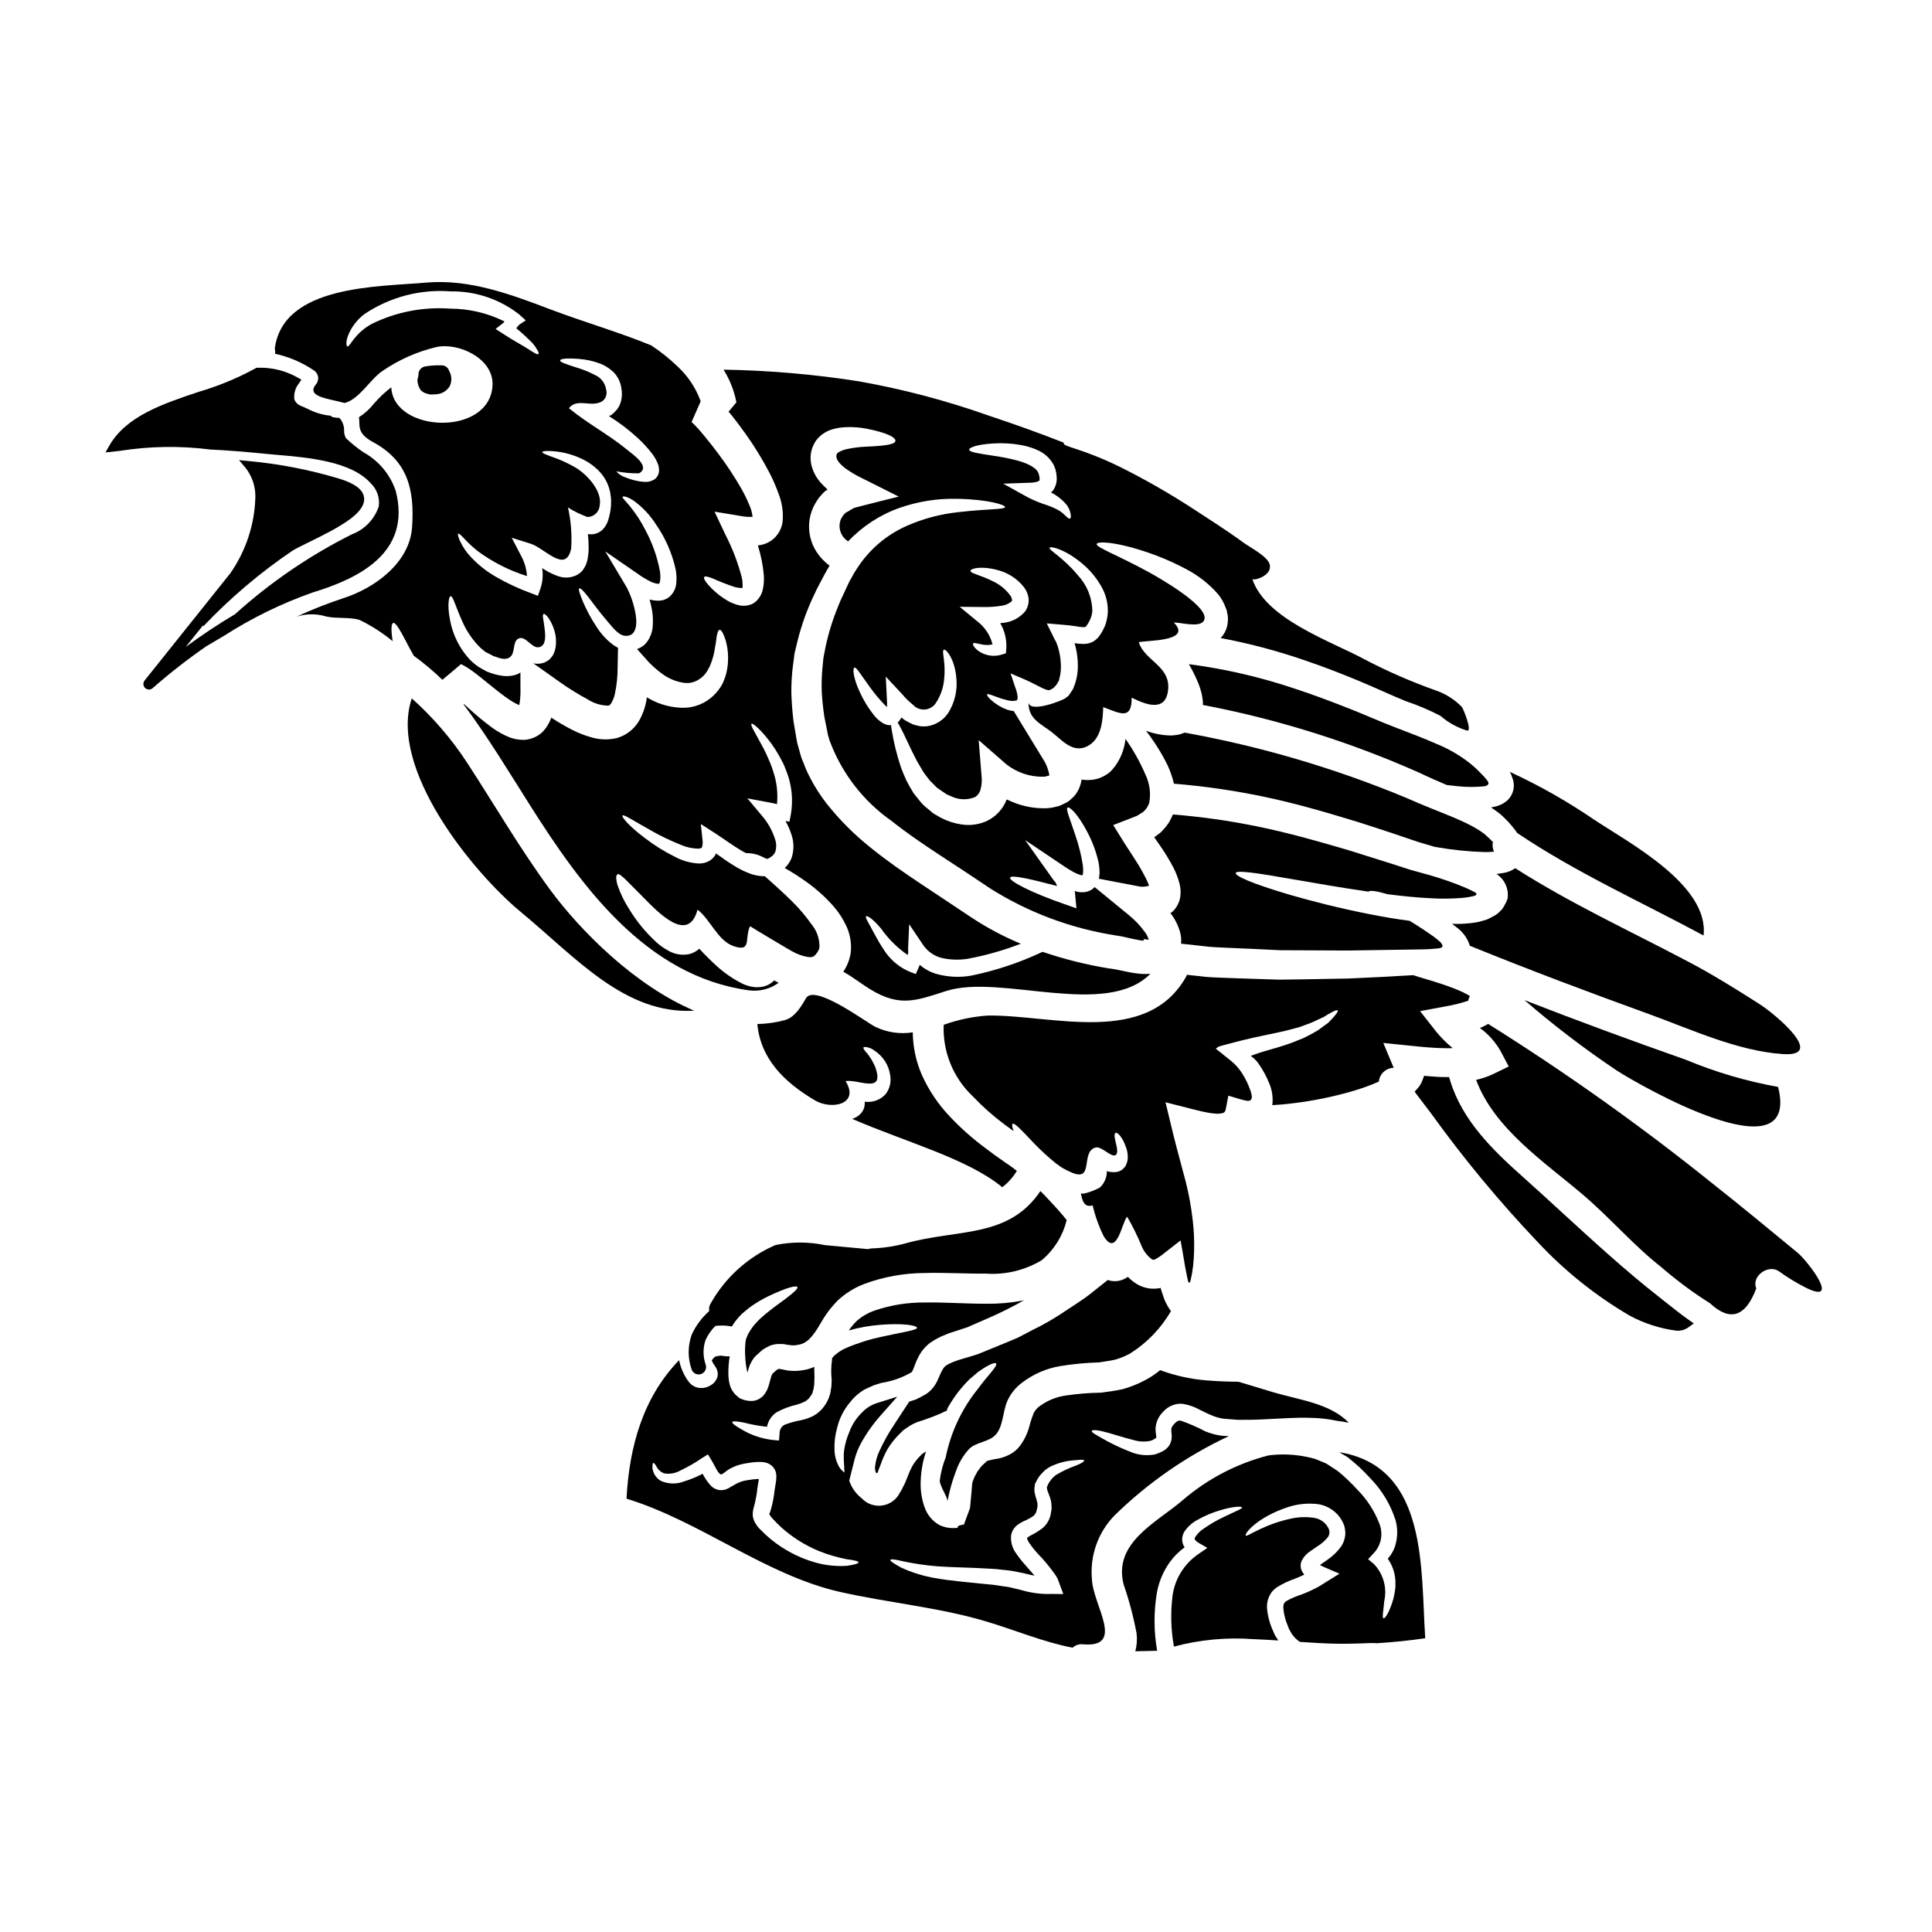<?xml version="1.0" encoding="UTF-8"?>
<!-- Uploaded to: SVG Find, www.svgrepo.com, Generator: SVG Find Mixer Tools -->
<svg fill="#000000" width="800px" height="800px" version="1.1" viewBox="144 144 512 512" xmlns="http://www.w3.org/2000/svg">
 <g>
  <path d="m449.59 378v0.027c0.016 0 0.027-0.012 0.027-0.027z"/>
  <path d="m545.5 363.95c0.199 0.25 0.379 0.512 0.543 0.785 15.645 10.535 32.859 18.266 49.422 27.184 1.488-13.402-19.832-24.59-29.125-30.777-7.047-4.812-14.488-9.027-22.238-12.594 0.277 0.441 0.488 0.926 0.621 1.434 0.945 2.16 0.391 4.684-1.379 6.242-0.844 0.699-1.828 1.203-2.891 1.484-0.395 0.082-0.867 0.188-1.328 0.273l0.004-0.004c0.828 0.535 1.633 1.113 2.406 1.73 1.469 1.266 2.797 2.691 3.965 4.242z"/>
  <path d="m537.34 364.97c-4.723-3.566-12.293-5.754-20.469-9.445h0.004c-18.961-7.902-38.723-13.727-58.934-17.375-0.527 0.223-1.07 0.402-1.621 0.539-0.758 0.148-1.527 0.223-2.301 0.215-2.16-0.07-4.293-0.488-6.32-1.242 2.207 2.848 4.125 5.906 5.727 9.137 0.715 1.57 1.277 3.207 1.68 4.887 7.938 0.648 15.824 1.785 23.617 3.406 8.996 1.867 17.238 4.352 24.965 6.691 3.809 1.242 7.543 2.406 11.051 3.621 1.754 0.594 3.488 1.18 5.188 1.754 1.461 0.434 2.894 0.867 4.297 1.27 0.188 0.023 0.324 0.051 0.512 0.078l0.004 0.004c4.207 0.738 8.461 1.172 12.73 1.297 0.566 0 1.215 0 1.754-0.055l0.699-0.055c-0.363-0.805-0.465-1.703-0.293-2.566-0.719-0.742-1.473-1.449-2.289-2.16z"/>
  <path d="m226.78 301.04c11.586-3.543 26.473-10.195 22.07-27.023-1.48-4.316-4.512-7.93-8.504-10.141-1.648-1.113-3.199-2.359-4.637-3.727-0.363-0.609-0.543-1.312-0.516-2.019 0.027-1.125-0.332-2.227-1.023-3.113l-0.27-0.262-0.395-0.023c-0.383-0.023-0.762-0.074-1.141-0.145-0.211-0.039-0.406-0.125-0.574-0.258l-0.246-0.195h-0.312v-0.004c-2.035-0.25-4.004-0.871-5.812-1.836-0.508-0.227-1.02-0.461-1.523-0.672v-0.004c-0.867-0.277-1.562-0.93-1.895-1.773-0.184-1.57 0.285-3.148 1.305-4.359l0.562-0.879-0.914-0.512c-3.258-1.863-6.969-2.777-10.719-2.637h-0.27l-0.223 0.137c-4.805 2.625-9.875 4.723-15.129 6.262-9.461 3.16-19.266 6.453-23.723 14.379l-0.938 1.664 3.824-0.418h0.004c7.945-1.25 16.027-1.371 24.008-0.348 4.066 0.184 8.391 0.52 14.02 1.078 1.074 0.109 2.238 0.207 3.469 0.316 8.363 0.715 19.816 1.695 24.996 7.574v-0.004c1.648 1.59 2.43 3.875 2.094 6.141-1.148 3.406-3.769 6.113-7.137 7.371-11.223 5.629-21.633 12.746-30.949 21.156-4.488 2.676-8.855 5.566-13.066 8.688l4.547-5.68 0.172 0.145h-0.004c7.113-7.484 15.012-14.18 23.559-19.969 0.91-0.574 2.547-1.375 4.445-2.301 8.156-3.984 14.879-7.609 14.562-11.633-0.156-2.137-2.262-3.812-6.434-5.117h-0.004c-7.91-2.394-16.047-3.981-24.281-4.727l-2.434-0.234 1.574 1.859 0.004-0.004c1.793 2.191 2.769 4.941 2.754 7.773-0.156 7.32-2.484 14.43-6.691 20.422l-22.656 28.34c-0.484 0.598-0.426 1.469 0.133 2 0.559 0.531 1.43 0.543 2 0.027 4.539-3.984 9.305-7.703 14.273-11.129l4.672-2.754v-0.004c7.324-4.695 15.168-8.531 23.371-11.43z"/>
  <path d="m432.27 341.75v-0.027s0 0.027-0.027 0v0.027z"/>
  <path d="m524.72 341.15c-3.293-1.488-7-2.836-11.02-4.406-4.16-1.594-8.16-3.406-12.535-5.117s-8.941-3.457-13.809-5.051c-9.195-3.109-18.668-5.312-28.293-6.566 0.922 1.57 1.738 3.207 2.434 4.891 0.438 1.059 0.781 2.152 1.027 3.273 0.133 0.594 0.188 1.352 0.273 2.027h-0.004c0.004 0.203-0.004 0.41-0.027 0.617 19.711 3.758 38.922 9.77 57.258 17.914 2.457 1.18 4.945 2.269 7.375 3.297 1 0.133 2.055 0.238 3.148 0.352 2.141 0.211 4.293 0.223 6.434 0.027 0.285-0.004 0.566-0.051 0.836-0.137 0.16-0.066 0.305-0.156 0.434-0.266 0.133-0.121 0.211-0.289 0.215-0.469 0.004-0.18-0.062-0.352-0.188-0.48-0.113-0.191-0.246-0.371-0.391-0.539-0.422-0.523-0.875-1.02-1.355-1.488-1.02-1.082-2.121-2.086-3.293-3-2.609-2.004-5.473-3.644-8.52-4.879z"/>
  <path d="m533.09 409.21c0.094-0.438 0.238-0.863 0.434-1.27-0.637-0.383-1.293-0.734-1.969-1.051-1.672-0.762-3.324-1.383-4.82-1.895-3.672-1.242-6.512-1.969-8.215-2.566-5.215 0.324-10.859 0.621-17.184 0.891-3.754 0.082-7.699 0.137-11.863 0.215l-6.43 0.086c-2.188-0.055-4.43-0.133-6.754-0.215l-7.086-0.242c-2.43-0.105-4.887-0.133-7.426-0.484-1.055-0.109-2.164-0.215-3.215-0.355-0.055 0.137-0.082 0.242-0.137 0.355-10.43 18.777-35.641 10.234-52.609 10.453v-0.004c-4.004 0.27-7.949 1.098-11.727 2.461-0.293 7.129 2.512 14.039 7.699 18.938 2.562 2.699 5.348 5.176 8.324 7.406 0.84 0.621 1.699 1.215 2.539 1.84-0.434-1.078-0.539-1.781-0.301-1.945 0.543-0.352 2.516 1.84 5.703 5.188h0.004c1.828 1.895 3.769 3.676 5.816 5.332 0.566 0.434 1.082 0.73 1.621 1.137 0.691 0.398 1.402 0.758 2.133 1.078 6.566 3.109 2.566-5.32 6.691-6.453 1.594-0.461 4.133 2.699 5.32 2 1.406-0.84-1.16-5.434 0.082-5.902 0.352-0.16 1.754 0.973 2.781 4.109l0.004-0.004c0.301 0.934 0.418 1.914 0.352 2.891-0.098 0.707-0.336 1.387-0.703 2-0.293 0.355-0.629 0.672-1 0.941-0.402 0.227-0.844 0.383-1.297 0.461-1 0.109-2.512-0.078-2.512-0.352v0.004c0.031 1.652-0.625 3.25-1.812 4.402-0.395 0.352-4.949 2.32-5.117 1.461 0.352 1.836 0.812 4.027 3.148 3.32h0.004c0.656 2.824 1.637 5.562 2.918 8.16 3.512 5.731 4.781-3.566 6.215-5.16 1.461 2.5 2.746 5.102 3.84 7.781 0.566 1.387 1.5 2.594 2.699 3.488 0.109 0.066 0.23 0.117 0.352 0.16 0.082-0.055 0.109 0.105 0.648-0.188 0.539-0.297 1.055-0.648 1.594-1.027l1.73-1.352 3.293-2.566c0.566 2.727 1.027 6.348 1.676 9.32l0.324 1.488c0.027 0.051 0.027 0.105 0.055 0.16 0.027 0.055 0.16 0.27 0.297 0.215v0.004c0.098-0.078 0.172-0.184 0.219-0.297 0.035-0.078 0.062-0.16 0.082-0.246 0.133-0.645 0.27-1.266 0.395-1.918 0.223-1.312 0.375-2.641 0.457-3.969 0.16-2.625 0.141-5.254-0.055-7.875-0.422-4.973-1.316-9.895-2.676-14.695-0.621-2.363-1.242-4.723-1.863-7-1.055-4.027-1.969-8.055-2.894-11.809 2.676 0.672 5.269 1.352 7.836 2 1.242 0.324 2.648 0.617 3.566 0.789 0.621 0.109 1.18 0.164 1.754 0.215h0.004c0.758 0.098 1.523 0.023 2.246-0.215 0.324-0.238 0.461-0.395 0.594-1.105l0.648-3.434 3.078 0.922c0.645 0.195 1.305 0.348 1.969 0.457 0.324 0.047 0.656-0.043 0.918-0.246 0.191-0.254 0.289-0.57 0.27-0.887-0.066-0.602-0.211-1.195-0.434-1.758-0.543-1.531-1.258-3-2.133-4.375-0.785-1.254-1.77-2.367-2.918-3.301-1.379-1.105-2.754-2.215-4.078-3.269l0.457-0.324 0.254-0.188c0.48-0.172 0.965-0.316 1.461-0.434 1.027-0.27 2.027-0.539 3-0.789 1.969-0.539 3.594-0.867 5.242-1.27 2.402-0.512 4.617-0.973 6.617-1.406 1.922-0.395 3.516-0.891 5.027-1.266 1.406-0.539 2.731-0.945 3.809-1.434s2.027-0.945 2.809-1.324c0.73-0.461 1.355-0.84 1.867-1.109 1-0.566 1.594-0.754 1.754-0.594 0.16 0.16-0.133 0.676-0.918 1.594-0.395 0.461-0.922 1.027-1.594 1.703-0.754 0.566-1.648 1.215-2.703 1.969v0.004c-1.273 0.77-2.586 1.473-3.934 2.106-1.516 0.594-3.242 1.355-5.117 1.922-0.973 0.297-1.969 0.645-3.023 0.918-0.516 0.16-1.055 0.301-1.594 0.461l-0.812 0.242-0.477 0.137c-0.594 0.215-1.352 0.434-1.812 0.621h0.004c-0.25 0.078-0.492 0.164-0.73 0.27-0.109 0.055-0.301 0.082-0.301 0.137h0.004c0.137 0.09 0.27 0.188 0.395 0.293 0.57 0.445 1.078 0.965 1.512 1.543 1.195 1.66 2.184 3.453 2.945 5.352 0.801 1.832 1.09 3.852 0.84 5.836 1.676-0.082 3.566-0.242 5.648-0.516 5.34-0.645 10.617-1.73 15.777-3.242 2.324-0.676 4.598-1.504 6.809-2.484 0.195-2.039 1.891-3.609 3.938-3.648l-2.754-6.594 7.348 0.754c3.148 0.328 6.242 0.621 9.242 0.648 0.621 0.027 1.215 0 1.812-0.027l-0.004 0.004c-1.582-1.285-3.031-2.723-4.328-4.297l-4.328-5.512 6.691-1.242c2.055-0.348 4.082-0.852 6.062-1.512z"/>
  <path d="m548.01 409.05c7.746 6.699 15.895 12.918 24.402 18.617 5.973 3.891 48.855 28.531 42.801 4.375v0.004c-8.379-1.5-16.57-3.91-24.426-7.188-14.457-5.082-28.625-10.297-42.777-15.809z"/>
  <path d="m545.55 374.08c-0.895 0.629-1.918 1.055-2.996 1.246-0.594 0.082-1.18 0.188-1.781 0.273l-0.219-0.004c2.195 1.414 3.359 3.984 2.969 6.566-0.223 0.641-0.512 1.258-0.859 1.84l-0.516 0.867v-0.004c-0.223 0.246-0.457 0.48-0.703 0.703-0.473 0.516-1.043 0.938-1.676 1.242-0.648 0.297-1.215 0.699-1.918 0.945-0.328 0.109-0.703 0.215-1.055 0.301l-0.754 0.215c-0.461 0.105-0.895 0.16-1.355 0.238-0.891 0.164-1.727 0.188-2.566 0.273-1.18 0.082-2.215 0.055-3.293 0.055 0.395 0.297 0.863 0.645 1.461 1.133 1.453 1.121 2.547 2.644 3.148 4.379-0.004 0.09 0.004 0.184 0.027 0.27 15.832 6.43 31.559 12.348 47.625 18.156 11.16 4.055 23.344 9.73 35.312 10.562 11.863 0.84-2.188-10.727-6.027-13.188-6.348-4.055-12.699-8.027-19.375-11.508-15.266-8.051-30.906-15.266-45.449-24.562z"/>
  <path d="m403.32 511.86c-4.359 5.324-7.344 11.629-8.703 18.375-0.785 1.977-1.312 4.051-1.574 6.164 0.055 1.484 2.215 4.621 2.055 5.512v-0.004c0.477-2.664 1.199-5.277 2.16-7.809 0.746-2.277 1.969-4.371 3.594-6.133 1.918-1.867 5.215-1.781 7.027-3.758 2-2.211 1.84-6.133 3.082-8.941 0.855-1.906 2.184-3.562 3.859-4.812 2.977-2.297 6.477-3.82 10.188-4.43 3.387-0.551 6.805-0.875 10.234-0.973 1.434-0.242 2.867-0.395 4.269-0.727 1.383-0.391 2.715-0.934 3.973-1.625 4.469-2.812 8.188-6.672 10.836-11.238-0.668-0.91-1.23-1.887-1.676-2.918-0.238-0.73-0.512-1.379-0.754-2.164l-0.27-0.891c-0.055-0.082-0.027-0.273-0.109-0.215h-0.004c-0.051 0.051-0.117 0.09-0.188 0.105-0.891 0.16-1.801 0.188-2.699 0.082-1-0.137-1.969-0.438-2.867-0.895-1.059-0.582-2.023-1.32-2.863-2.188-0.754 0.555-1.621 0.926-2.539 1.082-0.934 0.152-1.891 0.07-2.785-0.242-1.543 1.215-3.109 2.488-4.621 3.676-2.516 1.969-5.242 3.566-7.731 5.269-2.445 1.613-5 3.059-7.641 4.328-1.27 0.676-2.488 1.297-3.703 1.945-1.242 0.566-2.512 1.055-3.727 1.574-2.461 1-4.809 1.969-7.086 2.894-1.18 0.395-2.363 0.699-3.488 1.055-0.512 0.16-1.023 0.297-1.539 0.457l-1.324 0.488c-0.695 0.258-1.363 0.582-2 0.973-0.414 0.34-0.754 0.762-1 1.242-0.352 0.594-0.676 1.488-1.18 2.539-0.613 1.457-1.613 2.719-2.891 3.648-0.945 0.578-1.918 1.105-2.918 1.574-0.594 0.188-1.18 0.395-1.758 0.566-1.051 1.648-2.363 3.57-3.891 5.949-1.551 2.293-2.906 4.715-4.055 7.238-0.594 1.277-0.965 2.648-1.105 4.051-0.059 0.484-0.004 0.977 0.16 1.434 0.035 0.109 0.113 0.199 0.219 0.246 0.133 0.094 0.316 0 0.32-0.164 0-0.027 0-0.027 0.027-0.109l0.133-0.324c0.188-0.539 0.395-1.109 0.621-1.648h0.004c0.488-1.465 1.125-2.875 1.895-4.215 0.887-1.434 1.941-2.754 3.148-3.934 0.328-0.328 0.648-0.648 1-0.973l1.215-0.84c0.793-0.535 1.645-0.98 2.539-1.324 2.648-0.805 5.234-1.805 7.731-3 0.047-0.129 0.082-0.262 0.105-0.395l0.082-0.215 0.078-0.16v-0.004c0.035-0.055 0.066-0.109 0.09-0.168l0.16-0.273h0.004c0.789-1.352 1.664-2.648 2.621-3.887 0.852-1.078 1.762-2.106 2.727-3.082 0.895-0.754 1.703-1.457 2.406-2.055 3-2.133 4.543-2.617 4.809-2.238 0.27 0.379-0.727 1.672-2.918 4.215-0.523 0.664-1.121 1.414-1.766 2.285z"/>
  <path d="m373.16 435.96c0.035 0.555-0.02 1.113-0.164 1.648-0.297 0.883-0.875 1.645-1.648 2.164-0.465 0.328-0.988 0.578-1.539 0.73 14.129 6.133 30.668 10.562 39.801 18.129 1.547-1.191 2.856-2.66 3.867-4.328l-1.082-0.84c-0.727-0.539-1.574-1.109-2.363-1.648-1.594-1.105-3.215-2.269-4.809-3.488-3.363-2.484-6.5-5.258-9.375-8.293-3.164-3.289-5.734-7.102-7.594-11.27-1.516-3.535-2.32-7.336-2.363-11.184-3.371 0.539-6.824 0.035-9.902-1.445-2.32-1.133-16.137-11.508-18.402-7.594-1.27 2.215-2.918 5.055-5.621 5.809h0.004c-2.375 0.637-4.816 0.98-7.269 1.027 0.84 9.082 6.945 15.324 15.27 20.238 4.406 2.594 11.945 1.055 8.109-5.117 3.543-0.543 10.535 3.594 7.836-3.809h-0.004c-0.539-1.258-1.238-2.438-2.082-3.516-0.789-0.812-1.133-1.379-1-1.594 0.133-0.215 0.812-0.16 1.867 0.215v0.004c1.582 0.805 2.926 2.016 3.887 3.512 0.695 1.109 1.145 2.352 1.328 3.648 0.309 1.746-0.117 3.547-1.184 4.969-1.398 1.562-3.488 2.324-5.566 2.031z"/>
  <path d="m349.16 490.41c-1.078 0.84-2.293 1.781-3.566 2.922-0.621 0.566-1.18 1.242-1.812 1.891l0.004-0.004c-0.551 0.711-1.047 1.461-1.488 2.242-0.16 0.395-0.352 0.812-0.539 1.242v0.004c-0.117 0.395-0.191 0.801-0.219 1.215-0.109 1.156-0.129 2.324-0.055 3.484 0.047 1.262 0.203 2.519 0.461 3.758 0.055 0.188 0.109 0.395 0.16 0.594h0.004c0.031-0.078 0.047-0.16 0.055-0.242 0.258-1.207 0.742-2.356 1.43-3.379 0.379-0.516 0.824-0.977 1.324-1.375 0.387-0.383 0.793-0.742 1.215-1.086 0.594-0.395 1.242-0.727 1.895-1.055 0.746-0.273 1.527-0.43 2.324-0.453 0.395 0 0.789 0 1.18 0.027 0.395 0.027 0.543 0.078 0.84 0.133h-0.004c0.391 0.074 0.785 0.129 1.184 0.16 0.613 0.082 1.234 0.055 1.836-0.082 2.461-0.324 3.973-2.078 6.215-5.945 1.23-2.156 2.738-4.141 4.488-5.902 2.043-1.879 4.426-3.348 7.023-4.328 5.07-1.867 10.43-2.836 15.832-2.867 5.434-0.16 10.945 0.215 16.402 0.164 5.16 0.344 10.297-0.902 14.727-3.566 3.285-2.758 5.602-6.492 6.609-10.656-0.395-0.434-0.754-0.867-1.082-1.301-1.18-1.379-2.32-2.648-3.512-3.891l-1.812-1.922-0.566-0.539c-8.484 12.594-21.797 9.957-35.727 13.848l0.004 0.004c-2.965 0.801-6.016 1.25-9.086 1.344-0.281 0.02-0.559 0.086-0.824 0.188-3.812-0.34-7.629-0.703-11.438-1.062-4.332-0.902-8.801-0.91-13.137-0.023-7.305 3.164-13.363 8.645-17.234 15.598-0.332 0.57-0.441 1.242-0.312 1.891-1.977 1.738-3.562 3.875-4.652 6.269-1.059 2.969-1.07 6.215-0.023 9.191 0.27 0.801 1.02 1.34 1.863 1.34 0.215 0 0.426-0.035 0.629-0.102 1.027-0.348 1.586-1.461 1.238-2.492-0.746-2.117-0.758-4.43-0.023-6.555 0.668-1.449 1.605-2.758 2.754-3.863-0.027 0.051-0.066 0.102-0.094 0.156 1.43-0.191 2.883-0.137 4.297 0.164 0.109-0.16 0.188-0.328 0.301-0.488h-0.004c0.68-1.039 1.473-2 2.363-2.867 0.867-0.727 1.676-1.457 2.461-2h-0.004c1.395-0.973 2.856-1.84 4.379-2.594 5.215-2.484 7.566-3 7.871-2.512 0.309 0.488-1.691 2.106-6.152 5.324z"/>
  <path d="m487.19 377.11c5.078 0.867 11.508 2.027 19.48 3.188 0.355-0.395 1.922-0.238 5.055 0.676 3.621 0.461 7.516 0.891 11.676 1.082l-0.004 0.004c2.723 0.152 5.445 0.113 8.16-0.109 0.648-0.082 1.352-0.133 1.969-0.273 0.312-0.043 0.617-0.109 0.922-0.188l0.434-0.133c0.195-0.066 0.344-0.23 0.391-0.434 0.051-0.188-0.164-0.324-0.301-0.395l-1.027-0.539c-0.621-0.301-1.297-0.621-1.969-0.895h0.004c-2.992-1.234-6.047-2.297-9.16-3.188-1.676-0.457-3.406-0.945-5.16-1.43-1.73-0.57-3.488-1.137-5.269-1.703-3.566-1.105-7.242-2.269-11.02-3.461-7.594-2.215-15.645-4.566-24.293-6.32-7.344-1.5-14.77-2.551-22.238-3.148-0.301 0.691-0.633 1.367-1 2.027-0.672 1.035-1.465 1.984-2.363 2.832-0.512 0.395-1.055 0.789-1.594 1.18 0.461 0.645 0.895 1.266 1.352 1.945 1.395 1.977 2.66 4.047 3.781 6.188 0.656 1.293 1.176 2.652 1.543 4.055 0.25 0.934 0.348 1.898 0.297 2.863-0.066 1.43-0.574 2.809-1.461 3.934-0.344 0.441-0.754 0.824-1.215 1.137 0.047 0.066 0.102 0.133 0.164 0.188 1.121 1.496 1.945 3.191 2.434 5 0.238 0.941 0.312 1.922 0.215 2.891 1.836 0.188 3.672 0.395 5.457 0.594 2.434 0.352 4.863 0.395 7.215 0.512 2.352 0.117 4.648 0.215 6.918 0.301l6.594 0.324c2.133 0 4.242 0.027 6.297 0.027 4.082 0.027 7.969 0.027 11.676 0.055 7.375-0.109 13.941-0.215 19.777-0.301 0.676-0.027 1.379-0.027 2-0.078s1.406-0.109 1.676-0.137l0.754-0.078c0.156-0.023 0.312-0.059 0.461-0.113 0.324-0.078 0.566-0.395 0.434-0.672-0.102-0.281-0.258-0.539-0.461-0.758-0.219-0.234-0.453-0.449-0.703-0.648-0.395-0.301-0.754-0.57-1.105-0.867-0.789-0.566-1.539-1.082-2.297-1.594-1.457-0.973-2.832-1.84-4.106-2.621-3.543-0.461-6.836-1.027-9.891-1.621-9.023-1.754-16.051-3.621-21.457-5.16-10.754-3.148-14.957-5.16-14.754-5.902 0.203-0.746 4.769-0.176 15.715 1.766z"/>
  <path d="m469.66 524.59-1.754-0.082c-1.539-0.195-3.047-0.594-4.484-1.184-2.094-1.113-4.269-2.059-6.512-2.836-0.297 0-0.512-0.055-0.727 0.082s-0.215 0-0.789 0.566c-0.648 0.648-0.977 1.105-0.977 1.648-0.031 0.473-0.004 0.941 0.082 1.406 0.109 1.008-0.121 2.023-0.648 2.891-0.508 0.719-1.195 1.289-2 1.648-0.566 0.277-1.152 0.512-1.754 0.699-2.238 0.438-4.559 0.184-6.648-0.727-2.621-1.02-5.16-2.242-7.594-3.648-1.672-0.973-2.594-1.484-2.539-1.812 0.055-0.328 1.242-0.352 3.188 0.164 1.945 0.43 4.648 1.43 7.871 2.211l0.004 0.004c1.469 0.453 3.031 0.527 4.535 0.215 0.578-0.195 1.113-0.496 1.574-0.891h-0.027c-0.031-0.113-0.047-0.23-0.051-0.348-0.113-0.66-0.176-1.328-0.188-2 0.098-1.727 0.852-3.352 2.106-4.543 0.59-0.66 1.32-1.188 2.133-1.539 0.906-0.41 1.902-0.578 2.894-0.488 1.531 0.227 3.012 0.723 4.375 1.461 1.215 0.594 2.32 1.18 3.434 1.621 0.984 0.418 2.023 0.707 3.082 0.867 1.297 0.105 2.566 0.188 3.805 0.297 2.383 0 4.621 0 6.918-0.133 4.539-0.215 8.754-0.539 12.32-0.395v-0.004c2.356 0.031 4.699 0.297 7 0.789 1.055 0.133 2.109 0.297 3.148 0.512-4.836-5.078-12.988-6.023-19.727-7.996-3.148-0.918-6.32-1.945-9.48-2.863-2.543-0.027-5.297-0.109-8.379-0.355h-0.004c-4.238-0.332-8.414-1.25-12.402-2.727-1.262 1.059-2.637 1.977-4.106 2.727-1.828 0.969-3.758 1.742-5.754 2.301-1.949 0.461-3.938 0.676-5.809 0.945-3.121 0.043-6.238 0.297-9.324 0.754-2.445 0.344-4.769 1.27-6.777 2.707-0.742 0.484-1.336 1.156-1.73 1.945-0.473 1.168-0.867 2.371-1.18 3.594-0.48 1.801-1.297 3.496-2.402 5-0.688 0.953-1.582 1.738-2.621 2.297-0.902 0.488-1.867 0.863-2.863 1.105-1.074 0.16-2.137 0.379-3.188 0.648-0.016 0.016-0.035 0.027-0.055 0.031-0.027-0.027-0.105 0.055-0.461 0.395v-0.004c-0.449 0.387-0.875 0.805-1.27 1.246-0.215 0.324-0.461 0.621-0.703 0.945-0.145 0.168-0.262 0.359-0.352 0.566l-0.621 1.133-0.324 0.84v-0.004c-0.156 0.305-0.246 0.633-0.27 0.973l-0.215 2.594-0.242 2.543-0.105 1.266-0.301 0.789c-0.395 1.078-0.789 2.133-1.18 3.188l-0.133 0.395h-0.133l-0.215 0.051-0.461 0.109-0.434 0.105c-0.082 0.027-0.105 0.082-0.16 0.109-0.055 0.027-0.215 0.133-0.273 0.215l0.027 0.215 0.027 0.051c0 0.027-0.027 0.027-0.215 0.027l-0.945 0.055-0.008 0.008c-1.246 0.02-2.484-0.238-3.621-0.754-1.887-1.031-3.32-2.727-4.027-4.758-0.797-2.25-1.145-4.637-1.027-7.023 0.094-2.641 0.566-5.254 1.406-7.758-0.156 0.07-0.301 0.16-0.434 0.27l-0.566 0.352c-0.16 0.137-0.324 0.328-0.484 0.488-0.727 0.711-1.371 1.504-1.918 2.359-0.52 0.898-0.961 1.84-1.324 2.812-0.242 0.621-0.488 1.215-0.73 1.812-0.078 0.215-0.43 0.891-0.645 1.324l-0.004-0.004c-0.215 0.516-0.488 1.004-0.809 1.461-0.898 1.852-2.652 3.137-4.688 3.434-2.035 0.301-4.086-0.43-5.477-1.945-1.531-1.188-2.672-2.809-3.266-4.652l1.43-5.691h-0.004c0.402-1.504 0.98-2.949 1.734-4.309 1.5-2.703 3.305-5.227 5.379-7.519l4.184-4.723-5.117 1.609c-1.605 0.457-3.059 1.34-4.203 2.562-1.484 1.422-2.633 3.164-3.348 5.094-0.672 1.527-1.137 3.137-1.395 4.785-0.109 0.727-0.152 1.465-0.121 2.199l0.191 3.863v0.004c-0.535-0.395-0.996-0.879-1.363-1.43-0.801-1.383-1.238-2.941-1.273-4.539-0.086-1.969 0.141-3.941 0.676-5.836 0.598-2.531 1.781-4.879 3.461-6.863 1.004-1.289 2.231-2.387 3.621-3.242 0.754-0.395 1.539-0.73 2.32-1.082 0.785-0.352 1.594-0.512 2.406-0.789 2.812-0.43 5.519-1.395 7.973-2.836 0.191-0.285 0.348-0.594 0.461-0.918 0.297-0.73 0.621-1.73 1.215-2.922v0.004c0.668-1.402 1.629-2.644 2.809-3.644 1.148-0.855 2.391-1.574 3.703-2.141 0.594-0.242 1.18-0.457 1.781-0.727 0.566-0.16 1.109-0.352 1.703-0.539 1.027-0.355 2.106-0.703 3.188-1.055 2.106-0.922 4.269-1.867 6.539-2.867 2.754-1.242 5.594-2.672 8.457-4.293l-0.566 0.16c-3.125 0.578-6.305 0.852-9.484 0.812-5.945 0-11.32-0.434-16.266-0.328-4.519-0.059-9.016 0.656-13.293 2.109-1.715 0.578-3.301 1.477-4.676 2.648-0.844 0.797-1.598 1.684-2.246 2.648 2.695-0.766 5.453-1.262 8.242-1.484 6.082-0.516 9.863 0.16 9.84 0.789-0.023 0.625-3.648 1.105-9.348 2.363v-0.004c-3.25 0.688-6.426 1.691-9.484 3-0.785 0.348-1.527 0.785-2.215 1.297-0.258 0.184-0.5 0.383-0.73 0.594-0.109 0-0.352 0.324-0.488 0.539l-0.352 0.297v0.027l0.133 0.055h0.004c-0.297 1.879-0.344 3.785-0.133 5.676l-0.082 1.699-0.297 1.812c-0.312 1.273-0.883 2.469-1.676 3.516l-0.457 0.566c-0.246 0.312-0.527 0.594-0.84 0.836-0.48 0.434-1.02 0.809-1.594 1.109-0.98 0.477-2.016 0.84-3.082 1.082-1.531 0.262-3.035 0.676-4.481 1.238-0.836 0.461-1.336 1.348-1.301 2.297l-0.16 1.867-1.574-0.137c-2.938-0.32-5.766-1.27-8.297-2.785-1.727-0.973-2.621-1.672-2.512-1.969 0.109-0.297 1.238-0.242 3.188 0.16v0.004c1.977 0.512 3.992 0.871 6.027 1.082 0.066-0.406 0.184-0.805 0.348-1.18 0.457-1.094 1.227-2.027 2.219-2.676 1.699-0.922 3.516-1.605 5.402-2.027 0.738-0.207 1.453-0.488 2.133-0.84 0.27-0.152 0.516-0.344 0.73-0.566 0.062-0.062 0.137-0.117 0.215-0.16v-0.027h0.027l0.395-0.566c0.789-0.973 0.566-1.242 0.84-1.867l0.188-1.18 0.055-1.379c0.055-1.055-0.055-2.16-0.027-3.406-1.09 0.496-2.246 0.812-3.434 0.945-1.227 0.176-2.473 0.176-3.699 0-0.57-0.105-1.18-0.215-1.488-0.297l-0.621-0.109c-0.105 0-0.16 0.055-0.242 0l-0.395 0.215-0.699 0.594-0.004 0.004c-0.16 0.121-0.316 0.25-0.461 0.395-0.223 0.336-0.379 0.711-0.457 1.109-0.211 0.648-0.352 1.434-0.699 2.488h-0.004c-0.234 0.684-0.574 1.328-1 1.914l-0.461 0.539c-0.238 0.188-0.457 0.395-0.699 0.543-0.492 0.32-1.043 0.543-1.621 0.648-1.387 0.16-2.785-0.125-4-0.812l-0.082-0.051-0.051-0.109c-1.137-0.812-1.949-2-2.301-3.352-0.227-0.887-0.348-1.801-0.352-2.719-0.027-1.582 0.09-3.164 0.348-4.723v-0.027c-0.723 0.039-1.449-0.016-2.16-0.16-0.578 0-1.152 0.094-1.703 0.27-0.367 0.273-0.672 0.625-0.891 1.027 0.234 0.504 0.512 0.98 0.84 1.43 3.051 4.242-3.977 8.266-7.027 4.082-1.215-1.676-2.055-3.594-2.461-5.621-9.566 9.863-13.215 22.914-13.941 36.695 0.023 0.027 0.023 0.027 0.051 0.027 19.484 5.973 36.723 20.184 56.422 24.672 12.699 2.891 26.129 4.078 38.613 7.781 7.754 2.293 15.266 5.512 23.129 7.027v-0.004c0.758-0.703 1.789-1.027 2.812-0.891 11.242 0.918 2.621-10.32 2.32-17.156v-0.004c-0.594-6.231 1.562-12.414 5.906-16.922 8.871-8.691 19.141-15.824 30.383-21.102zm-101.19 34.371 0.004-0.004c-2.945 0.195-5.902-0.137-8.73-0.973-4.207-1.246-8.121-3.324-11.512-6.106-0.988-0.816-1.926-1.691-2.809-2.621-0.281-0.254-0.535-0.531-0.754-0.836-0.242-0.395-0.516-0.789-0.73-1.18h-0.004c-0.238-0.535-0.391-1.098-0.457-1.68-0.012-0.516 0.031-1.031 0.133-1.539 0.355-1.195 0.633-2.414 0.84-3.648l0.133-0.84 0.109-1c0.105-0.812 0.238-1.488 0.352-2.133 0.027-0.164 0.027-0.301 0.055-0.434v0.004c-0.324-0.031-0.652-0.023-0.977 0.027-0.441 0.027-0.883 0.082-1.32 0.16l-0.621 0.078-0.699 0.137-0.004 0.004c-0.355 0.062-0.711 0.148-1.055 0.266-0.352 0.137-0.703 0.273-1.027 0.434-0.727 0.328-1.297 0.754-2.363 1.328h0.004c-0.801 0.438-1.723 0.598-2.621 0.453-0.477-0.117-0.934-0.305-1.352-0.566-0.289-0.211-0.559-0.445-0.812-0.699-0.805-0.922-1.496-1.938-2.051-3.027-1.574 0.828-3.219 1.504-4.918 2.027-2 0.777-4.231 0.719-6.188-0.164-1.215-0.723-2.027-1.973-2.191-3.379-0.023-0.891 0.055-1.324 0.242-1.352s0.488 0.324 0.84 0.973c0.426 0.828 1.152 1.465 2.027 1.785 1.457 0.254 2.953-0.004 4.242-0.73 2.012-0.949 3.945-2.062 5.781-3.32l1.574-0.977 1.055 1.758c0.395 0.621 0.789 1.484 1.215 2.215 0.43 0.73 0.84 1.324 1.215 1.324 0.484 0 1.379-1 2.32-1.488 0.488-0.238 1-0.512 1.539-0.727 0.539-0.215 1.242-0.395 1.648-0.488l0.703-0.16 0.836-0.133c0.488-0.082 1-0.16 1.574-0.215l0.008-0.004c0.582-0.07 1.168-0.098 1.754-0.082 0.371 0.004 0.742 0.039 1.105 0.109l0.621 0.133v0.004c0.281 0.109 0.555 0.238 0.812 0.391 0.621 0.367 1.109 0.918 1.406 1.574 0.215 0.504 0.324 1.047 0.32 1.594 0.008 0.664-0.055 1.324-0.188 1.969l-0.297 1.84-0.109 0.945-0.188 1.133c-0.219 1.312-0.547 2.606-0.973 3.863-0.645 0.16 1.461 2.293 3.027 3.754v0.004c2.898 2.606 6.215 4.707 9.809 6.215 2.469 1.008 5.027 1.766 7.648 2.269 1.945 0.238 3.055 0.512 3.055 0.812 0 0.297-1.129 0.648-3.07 0.918zm60.797-26.617c-1.871 0.652-3.672 1.492-5.375 2.512-0.266 0.176-0.512 0.387-0.73 0.621l-0.395 0.352h0.004c-0.047 0.109-0.109 0.211-0.195 0.297-0.41 0.465-0.742 0.996-0.973 1.574l-0.16 0.352c0 0.109 0.027 0.215 0.027 0.301v-0.004c-0.023 0.254 0.02 0.504 0.133 0.73 0.188 0.543 0.621 1.516 0.922 2.648 0.109 0.707 0.164 1.418 0.164 2.133-0.082 0.461-0.16 0.949-0.242 1.434h-0.004c-0.277 1.449-1.051 2.758-2.188 3.703-0.961 0.723-1.98 1.355-3.055 1.891-0.332 0.156-0.641 0.355-0.918 0.594l-0.082 0.082-0.027 0.133c0.184 0.535 0.449 1.039 0.785 1.488 0.613 0.871 1.281 1.703 2 2.484 1.785 1.824 3.414 3.801 4.863 5.902l0.488 0.867 0.395 1.078 1.082 2.922-3.109-0.027c-1.664 0.07-3.332-0.039-4.973-0.328-1.703-0.238-2.836-0.699-4.269-1l-2.055-0.484c-0.645-0.082-1.266-0.188-1.891-0.273-1.301-0.215-2.566-0.395-3.863-0.484-5.055-0.543-9.781-0.895-13.727-1.621v0.004c-3.148-0.527-6.211-1.473-9.109-2.812-1.945-1.055-2.945-1.754-2.836-2.027 0.105-0.273 1.355-0.133 3.461 0.395 2.93 0.621 5.902 1.051 8.891 1.297 3.809 0.301 8.43 0.301 13.699 0.621 1.301 0.055 2.648 0.16 4.055 0.352 0.727 0.082 1.324 0.109 2.215 0.273 0.676 0.137 1.352 0.273 2.055 0.395 1.215 0.215 2.672 0.676 3.836 0.84-0.812-0.973-1.73-1.945-2.57-2.945v-0.004c-0.844-0.938-1.621-1.93-2.324-2.973-1.016-1.355-1.484-3.039-1.32-4.723v-0.055c0.191-1.012 0.727-1.93 1.512-2.594 0.566-0.449 1.184-0.828 1.836-1.137 0.84-0.344 1.645-0.77 2.406-1.27 0.457-0.309 0.789-0.766 0.945-1.297 0.109-0.488 0.215-0.973 0.328-1.434l-0.004 0.004c-0.062-0.23-0.07-0.469-0.027-0.703-0.109-0.355-0.188-0.703-0.273-1.082h0.004c-0.164-0.457-0.297-0.926-0.395-1.402-0.172-0.598-0.211-1.227-0.105-1.84 0.012-0.309 0.055-0.617 0.133-0.918l0.395-0.758c0.418-0.859 0.996-1.629 1.703-2.269 0.188-0.188 0.188-0.215 0.539-0.566l0.434-0.301v0.004c0.309-0.234 0.633-0.441 0.973-0.625 2.059-1.004 4.301-1.586 6.594-1.699 1.484-0.137 2.269-0.215 2.363 0.055 0.074 0.211-0.613 0.754-2.059 1.32z"/>
  <path d="m256.67 248.18c0.102 0.043 0.203 0.074 0.312 0.098l0.414 0.129 0.328 0.078h-0.004c0.18 0.043 0.363 0.059 0.547 0.055 0.426 0.008 0.848-0.008 1.27-0.047 1.484-0.066 2.844-0.859 3.633-2.125 0.633-1.293 0.582-2.812-0.137-4.062-0.254-0.875-1.055-1.48-1.965-1.492h-0.613c-1.273-0.02-2.543 0.082-3.793 0.301-0.148 0.031-0.301 0.066-0.395 0.098-0.922 0.375-1.484 1.316-1.379 2.309-0.09 0.324-0.145 0.59-0.211 0.871l-0.004-0.004c-0.047 0.215-0.059 0.43-0.035 0.648 0.074 0.727 0.301 1.43 0.664 2.066 0.148 0.258 0.359 0.48 0.609 0.648 0.234 0.172 0.488 0.312 0.758 0.43z"/>
  <path d="m253.67 317.8c2.668 1.934 5.195 4.059 7.566 6.348 0.055 0 4.949-4.16 4.949-4.16 1.359 0.703 2.652 1.535 3.859 2.484 1.109 0.84 2.137 1.676 3.148 2.516 2.051 1.645 4.078 3.32 6.106 4.644v-0.004c0.727 0.484 1.496 0.898 2.297 1.246 0.074-0.285 0.129-0.57 0.164-0.863 0.152-1.227 0.207-2.465 0.16-3.703v-4.082c-0.484 0.316-1.016 0.551-1.574 0.703-1.23 0.312-2.512 0.336-3.754 0.082-1.055-0.18-2.09-0.469-3.082-0.863l-0.352-0.137-0.109-0.023-0.297-0.164-0.137-0.078-0.594-0.328-1.133-0.645v-0.004c-0.848-0.574-1.637-1.227-2.363-1.949-2.211-2.383-3.84-5.25-4.754-8.375-1.434-5.117-0.922-8.402-0.355-8.43 0.676-0.105 1.355 2.973 3.383 7.297 1.129 2.391 2.676 4.559 4.566 6.402l0.727 0.594v0.004c0.246 0.258 0.539 0.469 0.867 0.621l1.18 0.594 0.594 0.324c0.055 0.027 0.324 0.109 0.324 0.109 1.328 0.457 3 1.18 4.242 0.051 1.18-1.023 0.594-3.832 1.918-4.672 1.969-1.27 3.57 2.539 5.598 2.188 2.617-0.434 1.406-5.242 1.211-7.086-0.211-1-0.211-1.594 0.027-1.727 0.238-0.133 0.703 0.297 1.328 1.078h-0.004c0.859 1.301 1.461 2.75 1.785 4.269 0.219 1.152 0.246 2.332 0.078 3.488-0.129 0.758-0.383 1.488-0.754 2.16-0.273 0.383-0.57 0.742-0.891 1.082-0.402 0.309-0.84 0.574-1.301 0.789-0.949 0.352-1.98 0.426-2.969 0.215l3.809 2.676c1.055 0.754 2.133 1.512 3.188 2.269v0.004c2.375 1.68 4.848 3.211 7.406 4.594 1.617 1.051 3.5 1.629 5.43 1.672 0.273-0.023 0.352-0.051 0.789-0.594 0.469-0.773 0.809-1.625 0.996-2.512 0.5-2.316 0.742-4.684 0.73-7.055l0.109-5.16c-0.352-0.188-0.676-0.395-0.973-0.566-1.742-1.234-3.246-2.785-4.43-4.566-1.613-2.367-2.981-4.894-4.082-7.539-0.727-1.84-1.055-2.891-0.789-3.078 0.27-0.188 1.109 0.621 2.328 2.188 1.215 1.566 2.863 3.891 5.051 6.43 1.109 1.238 2.867 3.781 4.723 3.938 3.457 0.324 3.215-3.973 2.727-6.269-0.438-2.316-1.215-4.555-2.301-6.648l-0.238-0.395-5.402-9.055 8.621 5.945h-0.004c0.965 0.695 1.977 1.316 3.027 1.867 0.746 0.43 1.574 0.699 2.43 0.789 0.188-0.055 0.164 0.027 0.188-0.027 0.105-0.18 0.188-0.371 0.246-0.57 0.137-0.914 0.129-1.844-0.027-2.754-0.691-3.769-1.969-7.406-3.785-10.781-1.176-2.34-2.606-4.539-4.266-6.562-1.137-1.379-2-2.106-1.84-2.363 0.16-0.254 1.266-0.109 3.027 1.082 2.316 1.699 4.293 3.816 5.836 6.238 2.457 3.543 4.211 7.523 5.164 11.73 0.289 1.395 0.344 2.828 0.16 4.242-0.16 0.988-0.59 1.914-1.242 2.672-0.777 0.91-1.891 1.465-3.082 1.543-0.91 0.047-1.824-0.055-2.703-0.297 0.242 0.867 0.434 1.727 0.594 2.594 0.262 1.398 0.34 2.824 0.246 4.242-0.059 1.633-0.621 3.211-1.613 4.512-0.562 0.723-1.309 1.285-2.16 1.621l-0.395 0.16 1.891 2.109c1.508 1.812 3.25 3.41 5.188 4.754 1.594 1.086 3.41 1.797 5.316 2.082 1.465 0.215 2.953-0.141 4.16-1 0.586-0.379 1.105-0.852 1.539-1.402 0.422-0.57 0.793-1.176 1.109-1.812 0.535-1.227 0.953-2.504 1.242-3.809 0.16-1.215 0.43-2.269 0.512-3.148 0.188-1.758 0.488-2.809 0.922-2.867 0.434-0.055 0.945 0.812 1.574 2.676 0.816 2.82 0.898 5.801 0.242 8.66-0.262 1.055-0.633 2.078-1.105 3.055-0.609 1.113-1.387 2.125-2.301 3-2.144 2.082-5.008 3.254-7.996 3.269-3.098-0.02-6.144-0.809-8.859-2.297-0.301-0.16-0.566-0.324-0.84-0.484-0.055 0.324-0.082 0.617-0.133 0.945-0.34 1.871-0.996 3.672-1.949 5.32-1.305 2.223-3.422 3.852-5.906 4.543-2.207 0.52-4.512 0.453-6.691-0.191-1.742-0.488-3.434-1.148-5.051-1.965-1.926-0.984-3.793-2.074-5.594-3.269-0.48 1.398-1.254 2.68-2.269 3.754-1.301 1.254-3.004 2.008-4.809 2.137-1.324 0.043-2.644-0.168-3.891-0.625-1.668-0.668-3.246-1.539-4.699-2.594-2.309-1.711-4.519-3.551-6.621-5.508-0.273-0.273-0.566-0.516-0.84-0.789-0.027 0.062-0.047 0.125-0.055 0.191 6.375 8.566 11.891 17.711 17.617 26.766 13.539 21.371 30.668 45.18 57.906 48.938v-0.004c2.801 0.391 5.641-0.324 7.918-2-0.395-0.215-0.812-0.395-1.215-0.621-0.078 0.082-0.133 0.16-0.211 0.242l-0.004 0.004c-0.832 0.758-1.867 1.262-2.977 1.453-0.426 0.078-0.859 0.117-1.297 0.113-0.352 0-0.703-0.027-1.055-0.086-1-0.145-1.977-0.445-2.887-0.887-2.445-1.23-4.707-2.785-6.731-4.621-1.672-1.516-3.215-3.055-4.648-4.621-0.762 0.688-1.68 1.18-2.672 1.434-1.973 0.402-4.023 0.031-5.731-1.027-1.125-0.617-2.168-1.371-3.106-2.246-2.758-2.539-5.141-5.457-7.086-8.66-1.297-2.008-2.34-4.168-3.106-6.43-0.191-0.648-0.301-1.32-0.328-1.996 0.027-0.461 0.164-0.73 0.395-0.812 0.227-0.078 0.488 0.023 0.84 0.324 0.48 0.355 0.934 0.75 1.352 1.18 1.078 1.082 2.644 2.676 4.672 4.699 3.781 3.836 11.836 12.379 14.297 3.191 3.32 2.484 5.32 8.133 9.445 9.621 5.078 1.805 2.918-2.109 4.484-5.242 0 0.078 10.215 6.16 11.078 6.621 1.262 0.723 2.629 1.234 4.055 1.512 1.133 0.16 1.43 0.055 1.918-0.297 0.621-0.559 1.078-1.277 1.32-2.082 0.109-2.312-0.664-4.582-2.16-6.348-1.57-2.215-3.34-4.289-5.285-6.188-2.621-2.566-5.027-4.672-7.004-6.453-1.238-0.004-2.469-0.203-3.644-0.598-1.609-0.57-3.152-1.324-4.59-2.242-1.703-1.027-3.242-2.16-4.723-3.215h-0.004c-0.07 0.176-0.148 0.348-0.242 0.512-0.488 0.777-1.203 1.383-2.051 1.73-0.703 0.289-1.457 0.438-2.215 0.434-2.172-0.105-4.293-0.688-6.215-1.703-2.875-1.41-5.602-3.106-8.137-5.055-4.215-3.148-6.266-5.644-5.902-5.973 0.363-0.328 2.781 1.328 7.293 3.836v0.004c2.613 1.504 5.332 2.816 8.133 3.934 1.477 0.648 3.062 0.996 4.672 1.027 0.703-0.078 0.895-0.188 0.949-0.395v0.004c0.191-0.586 0.25-1.203 0.16-1.812l-0.461-4.328 3.676 2.363c2.566 1.648 4.781 3.348 7.293 4.809 0.328 0.188 0.676 0.352 1.027 0.539h0.004c1.613-0.031 3.207 0.359 4.621 1.137 0.273 0.105 0.594 0.27 0.867 0.395h-0.004c0.125-0.02 0.242-0.055 0.352-0.113 0.082-0.051 0.176-0.086 0.273-0.105h0.051l0.215-0.188c0.242-0.188 0.812-0.488 0.758-0.594h0.004c0.273-0.27 0.484-0.594 0.617-0.949 0.301-0.988 0.301-2.039 0-3.027-0.723-2.387-1.938-4.594-3.566-6.481l-3.859-4.594 5.988 1.125c0.648 0.137 1.242 0.242 1.867 0.395 0.242-2.523 0.023-5.07-0.652-7.512-0.215-0.727-0.434-1.406-0.648-2.082-0.215-0.676-0.512-1.297-0.754-1.891-0.457-1.133-0.973-2.242-1.543-3.324-2.078-3.938-3.566-6.16-3.148-6.484 0.273-0.242 2.434 1.434 5.215 5.215 0.77 1.055 1.473 2.156 2.109 3.297 0.324 0.648 0.699 1.27 1.051 1.969 0.352 0.695 0.594 1.488 0.922 2.242 1.402 3.633 1.785 7.578 1.105 11.414l-0.352 1.812-1.055-0.16v-0.004c0.719 1.254 1.289 2.59 1.703 3.973 0.566 1.891 0.539 3.91-0.082 5.781-0.391 1.027-1.012 1.949-1.809 2.703 2.035 1.152 4.004 2.418 5.902 3.785 2.598 1.867 4.977 4.023 7.086 6.43 1.297 1.504 2.391 3.176 3.242 4.973 1.098 2.266 1.527 4.793 1.242 7.293-0.273 1.793-0.945 3.5-1.965 5 2.566 1.406 4.918 3.324 7.32 4.758 7.809 4.723 12.203 2.809 20.023 0.324 14.43-4.566 42.262 7.375 54.043-4.539h-0.004c-1.285 0.105-2.582 0.062-3.859-0.137-1.383-0.164-2.621-0.461-3.758-0.703-1.137-0.242-2.266-0.461-2.918-0.539h-0.148l-0.215-0.027h-0.004c-5.992-0.98-11.895-2.453-17.645-4.406l-0.516 0.215v0.004c-5.875 2.738-12.051 4.777-18.402 6.078-3.109 0.551-6.309 0.387-9.348-0.484-1.582-0.48-3.043-1.285-4.297-2.363l-0.188 0.434-0.863 2-1.621-0.621c-2.594-1.086-4.824-2.887-6.434-5.188-1.098-1.605-2.098-3.277-3-5-1.379-2.648-2.461-4.215-2.133-4.488s1.836 0.676 3.973 3.242c1.922 2.731 4.309 5.102 7.055 7 0.023-0.043 0.039-0.09 0.051-0.137 0-0.238 0.137-0.457 0.109-0.672v-0.004c-0.031-0.215-0.051-0.43-0.055-0.648l0.297-6.691 3.543 5.269h-0.004c1.129 1.77 2.867 3.062 4.891 3.621 2.418 0.582 4.93 0.656 7.379 0.219 4.699-0.902 9.309-2.219 13.777-3.938-4.539-1.883-8.887-4.188-12.988-6.891-4.594-3.055-9.16-6.082-13.613-9.055-4.457-2.973-9-6.106-13.219-9.535-4.273-3.394-8.145-7.266-11.539-11.535-1.691-2.141-3.176-4.441-4.43-6.867-0.668-1.246-1.246-2.535-1.73-3.863-0.242-0.621-0.594-1.352-0.754-1.945l-0.488-1.73-0.242-0.863-0.105-0.434-0.082-0.188-0.078-0.395-0.027-0.109-0.328-1.863c-0.215-1.242-0.43-2.461-0.617-3.676-0.301-2.461-0.488-4.945-0.57-7.348h-0.004c-0.031-2.402 0.102-4.805 0.395-7.188 0.164-1.18 0.328-2.363 0.461-3.516 0.273-1.105 0.539-2.242 0.812-3.348h-0.004c1.066-4.254 2.566-8.387 4.473-12.332 0.867-1.918 1.812-3.512 2.676-5.215l0.754-1.352 0.566-0.945h0.004c-1.648-1.215-3.012-2.773-4-4.566-1.434-2.691-1.82-5.82-1.082-8.785 0.352-1.363 0.926-2.656 1.703-3.832 0.352-0.562 0.758-1.09 1.215-1.574 0.312-0.371 0.656-0.715 1.027-1.027 0.297-0.242 0.297-0.215 0.352-0.215l0.16-0.027c0.16-0.027 0.027-0.082 0-0.16l-0.082-0.137c-0.023-0.051 0.027 0-0.105-0.105l-0.488-0.461c-0.324-0.324-0.645-0.648-0.973-1v-0.004c-1.375-1.496-2.301-3.352-2.672-5.348-0.336-2.113 0.172-4.269 1.418-6.008 1.09-1.395 2.594-2.41 4.297-2.894 1.18-0.34 2.394-0.527 3.621-0.566 1.793-0.066 3.586 0.066 5.352 0.395 5.809 1.16 7.703 2.363 7.703 3.215-0.027 0.945-2.566 1.352-7.996 1.574h-0.004c-1.488 0.074-2.969 0.254-4.434 0.543-1.488 0.238-3.148 1.027-3.148 1.512-0.137 0.461-0.242 1.301 1.18 2.703l0.566 0.512 0.324 0.273 0.352 0.27 0.434 0.301v-0.004c1.312 0.895 2.695 1.684 4.137 2.363 3.023 1.512 6.188 3.106 9.48 4.754-2.406 0.594-4.859 1.18-7.375 1.84-1.215 0.301-2.461 0.621-3.699 0.945v-0.004c-0.293 0.062-0.582 0.145-0.867 0.246l-0.539 0.324-1.027 0.621c-0.422 0.16-0.789 0.441-1.055 0.809-0.184 0.191-0.34 0.41-0.461 0.648-0.289 0.438-0.492 0.922-0.594 1.434-0.379 1.961 0.492 3.949 2.188 5 3.801-4.023 8.508-7.082 13.73-8.918 4.887-1.691 10.039-2.492 15.211-2.363 8.32 0.164 12.645 1.621 12.645 2.164-0.055 0.727-4.621 0.457-12.457 1.379h0.004c-4.664 0.5-9.219 1.711-13.516 3.594-5.488 2.406-10.133 6.394-13.344 11.457-0.477 0.691-0.898 1.41-1.273 2.16l-0.645 1.105-0.543 1.18c-0.754 1.703-1.699 3.488-2.363 5.215v0.004c-1.48 3.551-2.629 7.234-3.43 10.996l-0.566 2.922c-0.105 1-0.188 2-0.297 3.027v-0.004c-0.168 2.051-0.215 4.109-0.137 6.16 0.137 2.106 0.355 4.242 0.676 6.375l0.648 3.242 0.324 1.648 0.434 1.457v0.004c3.188 8.617 8.93 16.055 16.461 21.32 3.891 3.106 8.16 6 12.617 8.941 2.242 1.457 4.512 2.945 6.809 4.461 2.238 1.512 4.539 3.027 6.809 4.539 10.023 6.293 21.219 10.484 32.91 12.324l-0.352-0.027c1.359 0.16 2.703 0.414 4.027 0.754 1.133 0.242 2.16 0.484 3.078 0.621 0.273 0.055 0.57 0.078 0.812 0.105l0.082-0.434 1.324 0.164-0.004 0.004c-0.203-0.723-0.543-1.402-1-2-1.277-1.773-2.797-3.363-4.508-4.723l-8.836-7.242c-0.047 0.039-0.082 0.086-0.109 0.137-0.652 0.645-1.5 1.059-2.406 1.184-0.711 0.098-1.434 0.07-2.133-0.082-0.207-0.059-0.402-0.129-0.598-0.219 0.027 0.434 0.082 0.867 0.109 1.301l0.324 3.32-2.918-1.027c-9.137-3.148-14.918-6.215-14.672-7.086 0.242-0.871 5.269 0.324 12.457 2.188-0.137-0.328-0.301-0.648-0.434-0.977l0.004 0.004c-0.297-0.297-0.559-0.625-0.789-0.973l-7.262-10.23 10.16 6.832c0.859 0.602 1.75 1.152 2.676 1.648 0.605 0.34 1.25 0.613 1.914 0.812 0.215 0.027 0.395 0.055 0.461 0.055 0.09-0.242 0.145-0.496 0.164-0.754 0.039-0.66 0.012-1.316-0.078-1.969-0.414-2.629-1.055-5.215-1.922-7.731-1.434-4.434-2.648-7.055-2.133-7.477 0.516-0.426 2.809 1.812 5.117 6.215v-0.004c1.414 2.609 2.461 5.402 3.109 8.297 0.176 0.945 0.266 1.906 0.27 2.867-0.031 0.488-0.094 0.977-0.191 1.457l11.051 2.109c0.758 0.059 1.52-0.023 2.246-0.246-0.152-0.469-0.336-0.926-0.543-1.375-0.91-1.859-1.93-3.664-3.051-5.406-1.133-1.812-2.32-3.516-3.566-5.539l-2.328-3.758 4.273-1.656c0.676-0.273 1.352-0.543 2-0.789 0.594-0.328 1.055-0.676 1.594-0.977v0.004c0.789-0.648 1.375-1.512 1.68-2.484 0.461-2.531 0.113-5.141-1-7.461-1.438-3.332-3.211-6.512-5.301-9.48-0.289 2.981-1.484 5.801-3.43 8.078-0.328 0.391-0.699 0.746-1.105 1.055-0.461 0.297-0.922 0.594-1.434 0.867v-0.004c-0.949 0.473-1.973 0.766-3.027 0.863-0.883 0.082-1.773 0.059-2.648-0.078 0 0.078-0.023 0.16-0.023 0.215-0.191 1.25-0.664 2.441-1.383 3.484-0.363 0.527-0.801 1-1.293 1.406-0.418 0.426-0.902 0.781-1.434 1.055-0.488 0.242-0.973 0.484-1.461 0.699-0.488 0.215-0.918 0.273-1.379 0.395-0.855 0.215-1.734 0.336-2.621 0.355-2.969 0.055-5.918-0.508-8.656-1.648-0.539-0.215-1.051-0.461-1.574-0.703v-0.004c-0.023 0.023-0.031 0.055-0.031 0.082-0.965 2.457-2.812 4.465-5.188 5.621-2.102 0.965-4.438 1.293-6.727 0.945-1.883-0.27-3.711-0.855-5.402-1.727-0.395-0.188-0.754-0.434-1.133-0.648l-0.57-0.324-0.133-0.082-0.395-0.242-0.242-0.215c-0.566-0.457-1.105-0.918-1.648-1.379l-0.004-0.004c-0.598-0.496-1.141-1.059-1.617-1.672-0.543-0.648-1.055-1.301-1.543-1.922-0.738-1.16-1.414-2.359-2.027-3.594-0.512-1.18-1-2.269-1.379-3.348-1.082-3.219-1.898-6.523-2.438-9.875-0.082-0.484-0.137-0.918-0.188-1.297h-0.004c-0.289 0.031-0.578 0.023-0.867-0.027-0.621-0.145-1.211-0.41-1.73-0.789-0.684-0.484-1.301-1.055-1.832-1.703-1.555-1.922-2.856-4.039-3.867-6.297-1.703-3.648-1.969-6.352-1.352-6.43 0.512-0.082 1.621 1.84 3.891 4.945v-0.004c1.27 1.801 2.68 3.5 4.215 5.082 0.16 0.16 0.328 0.297 0.488 0.434 0.027-0.57 0-1.242-0.027-1.922l-0.305-6.152 4.328 4.648h0.004c0.848 1.023 1.801 1.957 2.836 2.785 0.773 0.875 1.898 1.355 3.066 1.305 1.168-0.055 2.246-0.633 2.934-1.578 1.363-2.004 2.168-4.336 2.32-6.754 0.461-4.406-0.789-7.215-0.078-7.539 0.395-0.273 2.863 2.188 3.293 7.539h0.004c0.328 3.234-0.434 6.488-2.164 9.242-1.273 1.891-3.281 3.164-5.535 3.512-0.621 0.066-1.246 0.066-1.867 0-0.566-0.105-1.16-0.27-1.754-0.434-0.527-0.199-1.031-0.441-1.516-0.73-0.504-0.234-0.977-0.535-1.406-0.891-0.105-0.078-0.215-0.188-0.324-0.27-0.188 0.379-0.426 0.734-0.703 1.055-0.086 0.105-0.184 0.195-0.293 0.27 0.215 0.352 0.461 0.754 0.699 1.242 1.137 2.027 2.434 5.215 4.352 8.863 0.512 0.863 1.027 1.781 1.594 2.727 0.566 0.945 1.324 1.781 2 2.703v0.004c0.379 0.328 0.742 0.68 1.078 1.051 0.383 0.441 0.832 0.828 1.328 1.137l1.781 1.215c0.043 0.031 0.09 0.059 0.137 0.082l0.395 0.188c0.301 0.109 0.566 0.273 0.84 0.355h-0.004c1.973 0.969 4.266 1.043 6.297 0.211 0.723-0.445 1.246-1.148 1.461-1.969 0.336-1.211 0.43-2.477 0.273-3.727l-0.754-9.402 7.262 6.344c2.812 2.246 6.324 3.43 9.918 3.352 0.344-0.012 0.68-0.074 1-0.191 0.137-0.012 0.27-0.047 0.395-0.105 0.051-0.055 0.105-0.055 0.16-0.082-0.254-1.547-0.836-3.023-1.703-4.332l-7.754-12.703v0.004c-0.629-0.051-1.246-0.18-1.836-0.395-0.734-0.27-1.441-0.613-2.109-1.023-2.363-1.488-3.297-2.731-3.082-3.004 0.215-0.273 1.574 0.395 3.938 1.18 0.395 0.105 0.863 0.238 1.352 0.352 0.785 0.25 1.625 0.285 2.43 0.105 0.352-0.215 0.297-0.215 0.352-0.918v0.004c-0.082-0.875-0.293-1.727-0.621-2.539l-1.258-3.738 3.676 1.574c1.676 0.703 3.434 1.703 4.973 2.434 0.754 0.301 1.379 0.543 1.703 0.395l0.004-0.004c0.578-0.172 1.086-0.523 1.453-1l0.215-0.188c0.027-0.027 0.434-0.672 0.434-0.672l0.395-0.703 0.082-0.484 0.004-0.004c0.23-0.809 0.363-1.645 0.391-2.488 0.07-2.051-0.215-4.098-0.836-6.051-0.16-0.395-0.273-0.84-0.434-1.16-0.16-0.324-0.395-0.648-0.539-1l-1.922-3.894 3.894 0.328c1.406 0.105 2.754 0.242 4.027 0.461l-0.004-0.004c0.746 0.16 1.508 0.223 2.269 0.191 0.027-0.082 0.082-0.082 0.188-0.137 0.102-0.16 0.211-0.312 0.328-0.457 0.27-0.395 0.504-0.812 0.699-1.246l0.188-0.352v0.004c0.008-0.039 0.016-0.078 0.031-0.113l0.273-0.84-0.004 0.004c0.102-0.398 0.164-0.809 0.188-1.219-0.082-3.461-1.426-6.777-3.781-9.32-4.082-4.922-7.836-6.731-7.539-7.348 0.105-0.488 4.594 0.352 9.809 5.238h0.004c1.43 1.375 2.668 2.938 3.672 4.648 1.309 2.109 1.98 4.547 1.941 7.027-0.02 0.711-0.109 1.414-0.266 2.109l-0.215 0.836-0.055 0.215-0.027 0.109-0.105 0.297c-0.027 0.082-0.242 0.543-0.242 0.543h-0.004c-0.273 0.637-0.598 1.25-0.973 1.832l-0.73 1h-0.004c-0.379 0.371-0.797 0.707-1.238 1-0.492 0.266-1.023 0.449-1.574 0.543-0.445 0.09-0.902 0.117-1.355 0.078-0.68-0.012-1.355-0.074-2.027-0.188 0.68 2.305 0.965 4.707 0.84 7.109-0.094 1.387-0.383 2.75-0.863 4.055l-0.434 1.078-0.461 0.676-0.434 0.672-0.055 0.082c-0.051 0.055-0.27 0.352-0.27 0.352h0.004c-0.098 0.043-0.188 0.098-0.27 0.16l-0.434 0.355c-0.754 0.672-9.809 4.133-9.809 1.051-0.188 4.352 3.027 5.648 6 7.871 2.731 2.082 5.676 5.902 9.648 3.809l0.188-0.105c3.516-2 3.836-6.781 3.938-10.215 4.082 1.43 7.621 3.781 7.543-2.516 3.836 1.922 8.969 3.863 9.648-1.969 0.754-6.43-6.215-7.754-7.758-12.703 1.328-0.566 14.484-0.023 9.27-5.238 1.676-0.055 6.402 1.324 7.781-0.215 3.027-3.379-12.102-11.863-14.348-13.105-8.621-4.699-14.051-6.594-13.863-7.477 0.188-0.887 6.242-0.543 15.891 3.078h-0.008c2.699 1.027 5.328 2.227 7.875 3.594 3.238 1.691 6.129 3.977 8.52 6.742 0.742 0.957 1.344 2.019 1.785 3.148l0.352 0.918 0.082 0.242 0.078 0.512 0.082 0.355 0.109 0.672c0.027 0.469 0.016 0.941-0.027 1.406-0.113 1.594-0.785 3.098-1.895 4.242 7.606 1.426 15.09 3.41 22.402 5.945 5.055 1.703 9.781 3.566 14.215 5.402 4.434 1.84 8.594 3.809 12.375 5.352l-0.004 0.004c3.199 1.059 6.309 2.375 9.297 3.934 2.039 1.781 4.434 3.109 7.027 3.891 1.484 0.273-1.027-5.832-1.379-6.266-1.961-2.012-4.371-3.527-7.035-4.422-6.394-2.273-12.625-4.988-18.645-8.133-8.887-4.836-26.344-10.676-29.859-21.375 0.215 0.621 5.543-0.84 4.566-3.973-0.672-2.106-5.348-4.484-7.023-5.727-4.516-3.297-9.055-6.16-12.988-8.73h0.004c-6.316-4.125-12.863-7.879-19.609-11.246-10.293-5.023-14.996-5.293-14.957-6.297 0-0.027 0.082-0.082 0.105-0.109-6.106-2.406-12.809-4.832-20.234-7.293v-0.004c-11.078-3.91-22.457-6.91-34.02-8.969-11.902-1.875-23.922-2.914-35.969-3.109 1.66 2.648 2.816 5.586 3.406 8.656l-2.078 2.488c0.238 0.297 0.512 0.566 0.754 0.863 1.324 1.676 2.566 3.324 3.754 5h0.004c2.336 3.281 4.449 6.723 6.32 10.297 0.93 1.797 1.738 3.656 2.418 5.559 0.863 2.172 1.242 4.504 1.113 6.84-0.141 3.59-2.91 6.523-6.488 6.863h-0.105c0.809 2.559 1.336 5.199 1.574 7.871 0.086 1.195 0.016 2.394-0.219 3.566-0.262 1.582-1.16 2.988-2.484 3.894-1.246 0.688-2.707 0.863-4.078 0.484-0.875-0.223-1.719-0.551-2.516-0.973-1.992-1.129-3.789-2.566-5.32-4.269-1-1.137-1.379-1.895-1.18-2.188 0.195-0.297 1.051-0.109 2.434 0.457h-0.004c1.844 0.824 3.727 1.555 5.644 2.188 0.539 0.152 1.09 0.242 1.648 0.273 0.184 0.008 0.367-0.02 0.539-0.078-0.051-0.055-0.105-0.109-0.105-0.137l0.027-0.512v-0.004c0.008-0.68-0.062-1.359-0.215-2.027-1.016-3.93-2.469-7.738-4.332-11.348l-2.894-6.137 7.109 1.18v0.004c0.98 0.188 1.98 0.254 2.973 0.188-0.129-1.129-0.438-2.234-0.922-3.266-0.625-1.504-1.348-2.965-2.16-4.379-1.82-3.156-3.832-6.195-6.023-9.105-1.133-1.512-2.293-3.027-3.543-4.512-0.594-0.73-1.215-1.461-1.84-2.164-0.621-0.703-1.352-1.406-1.676-1.699l2.406-5.488c-1.273-3.531-3.375-6.699-6.133-9.242-2.156-2.074-4.5-3.945-7-5.59-8.754-3.57-17.941-6.215-26.723-9.539-10.457-3.973-21.426-8.078-32.832-7.086-12.73 1.133-38.023 0.594-40.184 17.535h0.004c0.109 0.434 0.137 0.879 0.082 1.324 3.656 0.797 7.129 2.281 10.234 4.375 0.641 0.395 1.07 1.055 1.168 1.797 0.102 0.746-0.141 1.496-0.656 2.039-2.566 3.269 3.703 3.703 7.648 4.836 3.809-0.84 6.914-6.43 10.105-8.508h-0.004c4.301-2.945 9.102-5.078 14.172-6.297 5.902-1.352 15.375 3.027 14.957 10.188-0.754 13.59-26.266 12.539-26.832 0.461-1.676 1.285-3.215 2.734-4.594 4.328-1.113 1.414-2.457 2.629-3.973 3.594 0.352 2.188-0.73 4.188 3.727 6.594 9.082 4.922 11.078 12.379 10.348 22.617-0.672 9.445-9.996 16.137-18.211 18.754-4.215 1.395-8.344 3.023-12.375 4.887 2.562-0.812 5.309-0.82 7.871-0.023 2.781 0.617 6.215 0.078 8.836 0.918h0.004c3.129 1.516 6.062 3.402 8.742 5.621-0.484-3-0.395-4.676 0.133-4.836 0.73-0.215 2.055 2.293 4.269 6.539 0.391 0.676 0.77 1.402 1.199 2.164zm161.96-11.73c-1.375 1.613-3.301 2.664-5.406 2.945-0.383 0.062-0.77 0.098-1.16 0.109 1.191 2.035 1.754 4.371 1.621 6.727l-0.109 1.27-0.918 0.297c-2.18 0.746-4.59 0.383-6.457-0.973-1.18-0.918-1.512-1.727-1.297-1.945 0.215-0.215 0.945 0 2.106 0.242v0.004c0.996 0.238 2.031 0.246 3.027 0.027-0.605-2.391-1.988-4.512-3.934-6.027l-4.781-3.938 6.348 0.055c1.562 0.031 3.125-0.078 4.672-0.32 0.977-0.109 1.906-0.492 2.676-1.109 0.133-0.125 0.199-0.305 0.188-0.484-0.055-0.367-0.188-0.719-0.395-1.027-1.188-1.668-2.789-3-4.644-3.867-3.379-1.699-6-2.106-6-2.781 0-0.566 2.703-1.406 7.16-0.215v-0.004c2.773 0.695 5.238 2.289 7.016 4.527 0.633 0.824 1.051 1.789 1.219 2.812 0.18 1.297-0.152 2.617-0.93 3.676zm-8.293-44.555c2.43-0.148 4.871-0.004 7.266 0.43 1.512 0.262 2.981 0.715 4.375 1.352 1.812 0.781 3.309 2.152 4.246 3.891l0.352 0.84 0.082 0.215 0.027 0.055 0.027 0.16 0.027 0.055 0.051 0.297c0.125 0.438 0.195 0.891 0.215 1.348 0.176 1.312-0.141 2.641-0.891 3.734-0.176 0.227-0.375 0.434-0.594 0.621 1.492 0.73 2.82 1.75 3.918 3 0.672 0.773 1.121 1.715 1.297 2.727 0.105 0.703 0.051 1.082-0.188 1.18-0.516 0.188-1.18-1-2.809-2.078-1.059-0.602-2.176-1.102-3.328-1.488-1.766-0.547-3.477-1.25-5.117-2.106l-6.43-3.57 7.566-0.27c1.082-0.055 2.133-0.461 2.027-0.594l-0.004 0.004c0.047-0.195 0.066-0.395 0.055-0.598-0.027-0.312-0.09-0.621-0.188-0.918l-0.055-0.27v-0.027l-0.027-0.055c-0.055-0.074-0.102-0.156-0.133-0.246-0.594-1.406-3.215-2.539-5.461-3.148-2.133-0.559-4.301-0.992-6.488-1.293-3.809-0.594-6.238-0.922-6.297-1.574-0.059-0.652 2.394-1.457 6.477-1.672zm-109.95-22.402c1.934 0.145 3.836 0.562 5.648 1.242 1.234 0.477 2.371 1.184 3.348 2.082 1.211 1.117 2.004 2.613 2.246 4.242 0.266 1.238 0.238 2.527-0.082 3.754-0.203 0.719-0.535 1.395-0.973 2-0.48 0.586-1.023 1.113-1.621 1.574-0.188 0.109-0.395 0.16-0.566 0.273h-0.004c2.676 1.66 5.191 3.566 7.512 5.699 1.457 1.312 2.789 2.762 3.973 4.328 0.605 0.793 1.098 1.664 1.461 2.594 0.23 0.586 0.344 1.211 0.324 1.84-0.027 0.844-0.41 1.641-1.055 2.188-0.871 0.613-1.941 0.879-3 0.754-0.691-0.031-1.379-0.133-2.055-0.297-1.016-0.227-2.012-0.543-2.969-0.945-0.883-0.285-1.66-0.82-2.246-1.539 1.977 0.379 3.988 0.562 6 0.539 3.215-1.754-1.574-4.973-3.188-6.297-4.863-4-10.562-6.977-15.375-10.973 2.242-2.809 5.902-0.078 8.809-1.812 0.949-0.676 1.383-1.871 1.082-3l-0.027-0.16c-0.273-1.727-1.422-3.188-3.039-3.859-1.508-0.789-3.09-1.43-4.723-1.914-2.809-0.895-4.512-1.461-4.434-1.918 0.082-0.457 1.844-0.637 4.953-0.395zm-34.156-13.324c-7.144-0.512-14.297 0.891-20.723 4.055-4.723 2.594-5.754 6.16-6.461 5.973-0.242-0.133-0.461-1 0.137-2.754l0.004-0.004c0.902-2.359 2.469-4.41 4.508-5.902 6.699-4.461 14.699-6.555 22.723-5.941 6.562-0.102 12.961 2.043 18.133 6.078l1.781 1.617-1.703 1.109 0.004 0.004c-0.293 0.301-0.566 0.625-0.809 0.969 1.547 1.266 3.016 2.621 4.402 4.055 1.238 1.574 1.727 2.566 1.484 2.781-0.242 0.215-1.215-0.324-2.727-1.328-1.512-1.004-3.863-2.188-6.758-4.106l-1.891-1.215 1.969-1.539v0.004c0.152-0.137 0.285-0.293 0.395-0.461-4.496-2.234-9.449-3.394-14.469-3.394zm2.188 59.668c0.434-0.352 1.922 2 5.082 4.516 3.977 2.953 8.426 5.215 13.156 6.691-0.129-1.926-0.68-3.801-1.621-5.484l-2.43-4.676 5.051 1.594c3.781 1.215 9.27 8.027 10.703 1.301 0.25-3.664-0.035-7.34-0.84-10.922 1.629 1.043 3.367 1.898 5.191 2.539 1.691-0.039 3.078-1.352 3.215-3.039 0.754-3.891-3.434-8.32-6.461-10.105v0.004c-2.004-1.168-4.121-2.125-6.32-2.867-1.539-0.566-2.434-0.918-2.434-1.18 0-0.266 1-0.395 2.727-0.273l0.004 0.004c2.519 0.176 4.992 0.797 7.297 1.836 1.719 0.742 3.293 1.785 4.648 3.082 1.699 1.609 2.859 3.703 3.32 6 0.082 0.621 0.188 1.324 0.242 1.969-0.027 0.539-0.027 1.082-0.027 1.621l-0.133 1.105-0.16 0.922c-0.133 0.656-0.305 1.305-0.516 1.941-0.281 0.852-0.754 1.629-1.379 2.273-0.793 0.789-1.852 1.25-2.969 1.293-0.352 0-0.648-0.027-0.973-0.051 0.117 0.988 0.18 1.98 0.188 2.973 0.055 1.223-0.039 2.445-0.27 3.644-0.066 0.348-0.152 0.691-0.27 1.027l-0.191 0.543c-0.113 0.25-0.246 0.496-0.395 0.727-0.102 0.191-0.219 0.371-0.352 0.539l-0.105 0.16-0.082 0.082v0.004c-0.094 0.113-0.191 0.219-0.297 0.32-0.34 0.289-0.703 0.555-1.082 0.789-1.566 0.809-3.398 0.922-5.055 0.324-1.188-0.418-2.328-0.961-3.402-1.625l-0.812-0.488v0.004c0.301 1.789 0.152 3.629-0.434 5.352l-0.672 1.969-1.867-0.703v-0.004c-3.273-1.188-6.434-2.672-9.445-4.426-2.367-1.379-4.523-3.09-6.402-5.082-1.238-1.293-2.25-2.781-3-4.406-0.43-1.066-0.59-1.711-0.43-1.816z"/>
  <path d="m327.97 411.84c-15.617-6.594-30.074-21.023-38.262-32.156-7.914-10.781-14.59-22.316-21.887-33.504v-0.004c-4.125-6.32-9.07-12.074-14.699-17.105-6.234 18.73 16.281 46.184 28.898 56.613 14.562 12.047 27.59 27.234 45.949 26.156z"/>
  <path d="m620.35 475.96c-7.297-6.004-14.617-12.078-22.023-17.918h0.004c-19.129-15.402-39.152-29.66-59.965-42.699-0.395 0.215-0.789 0.434-1.18 0.648-0.395 0.215-0.676 0.301-1 0.434 2.262 1.641 4.141 3.75 5.512 6.184l2.133 4.027-4.133 2c-1.441 0.684-2.957 1.203-4.516 1.539 4.891 13.105 18.348 21.914 28.586 30.668 7.086 6.082 13.215 13.27 20.566 19.023 4.031 3.492 8.32 6.672 12.832 9.512 5.324 4.945 9.414 3.633 12.27-3.938-1.379-3.269 3.188-6.461 5.945-4.566 2.375 1.715 4.891 3.231 7.512 4.539 8.965 4.262 0.102-7.301-2.543-9.453z"/>
  <path d="m585.59 489.23c-0.789-0.621-1.531-1.219-2.238-1.77-8.703-6.828-17.121-14.562-25.266-22.016-3.488-3.199-6.961-6.387-10.461-9.512-7.977-7.086-16.043-14.914-19.285-25.457l-0.32-1.043h-1.082c-1.523 0-2.988-0.109-4.406-0.238l-1.125-0.102-0.395 1.059 0.004-0.004c-0.289 0.824-0.73 1.586-1.301 2.246l-0.836 0.91 4.328 5.707h0.004c8.66 12.031 18.129 23.453 28.34 34.195 7.117 7.613 15.293 14.156 24.281 19.43 3.894 2.102 8.145 3.465 12.535 4.019 1 0.059 1.988-0.199 2.836-0.73l1.672-1.203-1.676-1.18c-2.008-1.445-3.887-2.938-5.609-4.312z"/>
  <path d="m499.62 528.97-0.648-0.082 2 1.18 0.055 0.027 0.238 0.188 0.109 0.082 0.188 0.16 1.184 0.973 1.539 1.352c1 0.949 2 1.969 2.949 3v0.004c3.016 3.106 5.273 6.871 6.594 10.996 0.594 2.121 0.594 4.363 0 6.484-0.379 1.391-1.086 2.668-2.055 3.731 1.223 1.734 1.926 3.781 2.027 5.902v1.676c-0.055 0.512-0.16 1.023-0.215 1.484h-0.004c-0.129 0.863-0.336 1.715-0.621 2.539-0.973 2.977-1.969 4.328-2.297 4.215-0.43-0.105-0.078-1.863 0.191-4.644 0.77-3.519-0.277-7.195-2.785-9.785l-1.512-1.238 1.434-1.543c1.965-2.023 2.602-4.988 1.648-7.644-1.27-3.406-3.242-6.512-5.785-9.105-0.863-0.945-1.754-1.867-2.672-2.727l-1.379-1.27-0.703-0.594-0.352-0.301-0.188-0.16-0.051-0.043c-1.027-0.672-2.078-1.352-3.078-2-1-0.457-1.922-0.754-2.836-1.18-3.731-1.07-7.625-1.43-11.484-1.055-0.395 0.027-0.699 0.078-1.055 0.133v0.004c-8.391 2.168-16.168 6.246-22.723 11.914-6.754 5.809-18.402 11.164-15.562 22.238h-0.004c1.461 4.223 2.609 8.551 3.434 12.945 0.195 1.602 0.082 3.223-0.328 4.781 1.922-0.027 3.863-0.082 5.781-0.137h0.004c-0.914-5.172-0.922-10.465-0.027-15.641 0.555-2.824 1.707-5.496 3.375-7.84 1.094-1.512 2.426-2.84 3.938-3.934-0.156-0.223-0.289-0.457-0.395-0.707-0.441-1.152-0.309-2.441 0.352-3.484 0.887-1.309 2.086-2.375 3.484-3.106 1.938-1.098 3.996-1.957 6.133-2.566 3.461-1.027 5.594-1.055 5.621-0.676 0.027 0.379-1.781 1-4.891 2.539v-0.004c-1.852 0.875-3.621 1.906-5.297 3.082-0.902 0.586-1.668 1.363-2.242 2.273-0.16 0.395-0.133 0.512-0.027 0.621 0.246 0.332 0.559 0.609 0.918 0.809l2.363 1.379-2.363 1.621c-3.676 2.5-6.152 6.414-6.832 10.809-0.598 4.562-0.484 9.191 0.336 13.719 6.883-1.836 14.027-2.504 21.129-1.969 2.269 0.082 4.434 0.215 6.543 0.352l-0.895-1.379c-0.27-0.648-0.566-1.27-0.84-1.918-0.641-1.574-1.059-3.231-1.238-4.918-0.191-1.684 0.273-3.375 1.297-4.723 0.375-0.43 0.801-0.812 1.27-1.141 1.48-0.934 3.066-1.695 4.723-2.266 0.895-0.352 1.754-0.703 2.566-1.109-0.105-0.133-0.238-0.324-0.395-0.512-0.293-0.449-0.484-0.957-0.566-1.488-0.055-0.582 0.039-1.168 0.273-1.699 0.535-1.039 1.336-1.918 2.32-2.543 0.621-0.43 1.242-0.863 1.895-1.297 1-0.621 1.891-1.395 2.644-2.297 0.23-0.301 0.391-0.652 0.461-1.023 0.023-0.152 0.031-0.309 0.027-0.461-0.027-0.055 0.027-0.055-0.027-0.215l-0.105-0.488c-0.73-1.688-2.312-2.852-4.137-3.051-1.98-0.277-3.992-0.195-5.945 0.238-3.023 0.652-5.953 1.68-8.727 3.055-1.969 0.895-3 1.676-3.215 1.434-0.566-0.352 2.945-4.863 11.16-7.539 2.332-0.77 4.793-1.066 7.242-0.863 3.398 0.215 6.363 2.387 7.59 5.562l0.16 0.488h0.004c0.062 0.27 0.109 0.539 0.133 0.812 0.094 0.527 0.102 1.062 0.027 1.594-0.125 1.027-0.496 2.008-1.078 2.859-1.008 1.391-2.254 2.59-3.676 3.543-0.594 0.395-1.18 0.84-1.781 1.242l-0.133 0.133c0.352 0.16 0.727 0.352 1.133 0.539l4.027 1.73-3.594 2.238c-0.648 0.395-1.27 0.84-1.969 1.215l-0.004 0.008c-1.512 0.824-3.082 1.539-4.699 2.137-1.312 0.418-2.582 0.969-3.781 1.645-0.293 0.172-0.531 0.426-0.676 0.734-0.145 0.406-0.188 0.84-0.137 1.266 0.109 1.199 0.363 2.379 0.758 3.516 0.242 0.648 0.516 1.297 0.754 1.945 0.273 0.461 0.543 0.922 0.789 1.352v-0.004c0.559 0.801 1.266 1.492 2.082 2.027 1.727 0.109 3.406 0.215 4.945 0.301 8.43 0.512 13.973-0.188 15.43 0.051 4.297-0.27 8.566-0.699 12.836-1.324-1.227-18.379 0.707-44.914-22.086-49.184z"/>
 </g>
</svg>